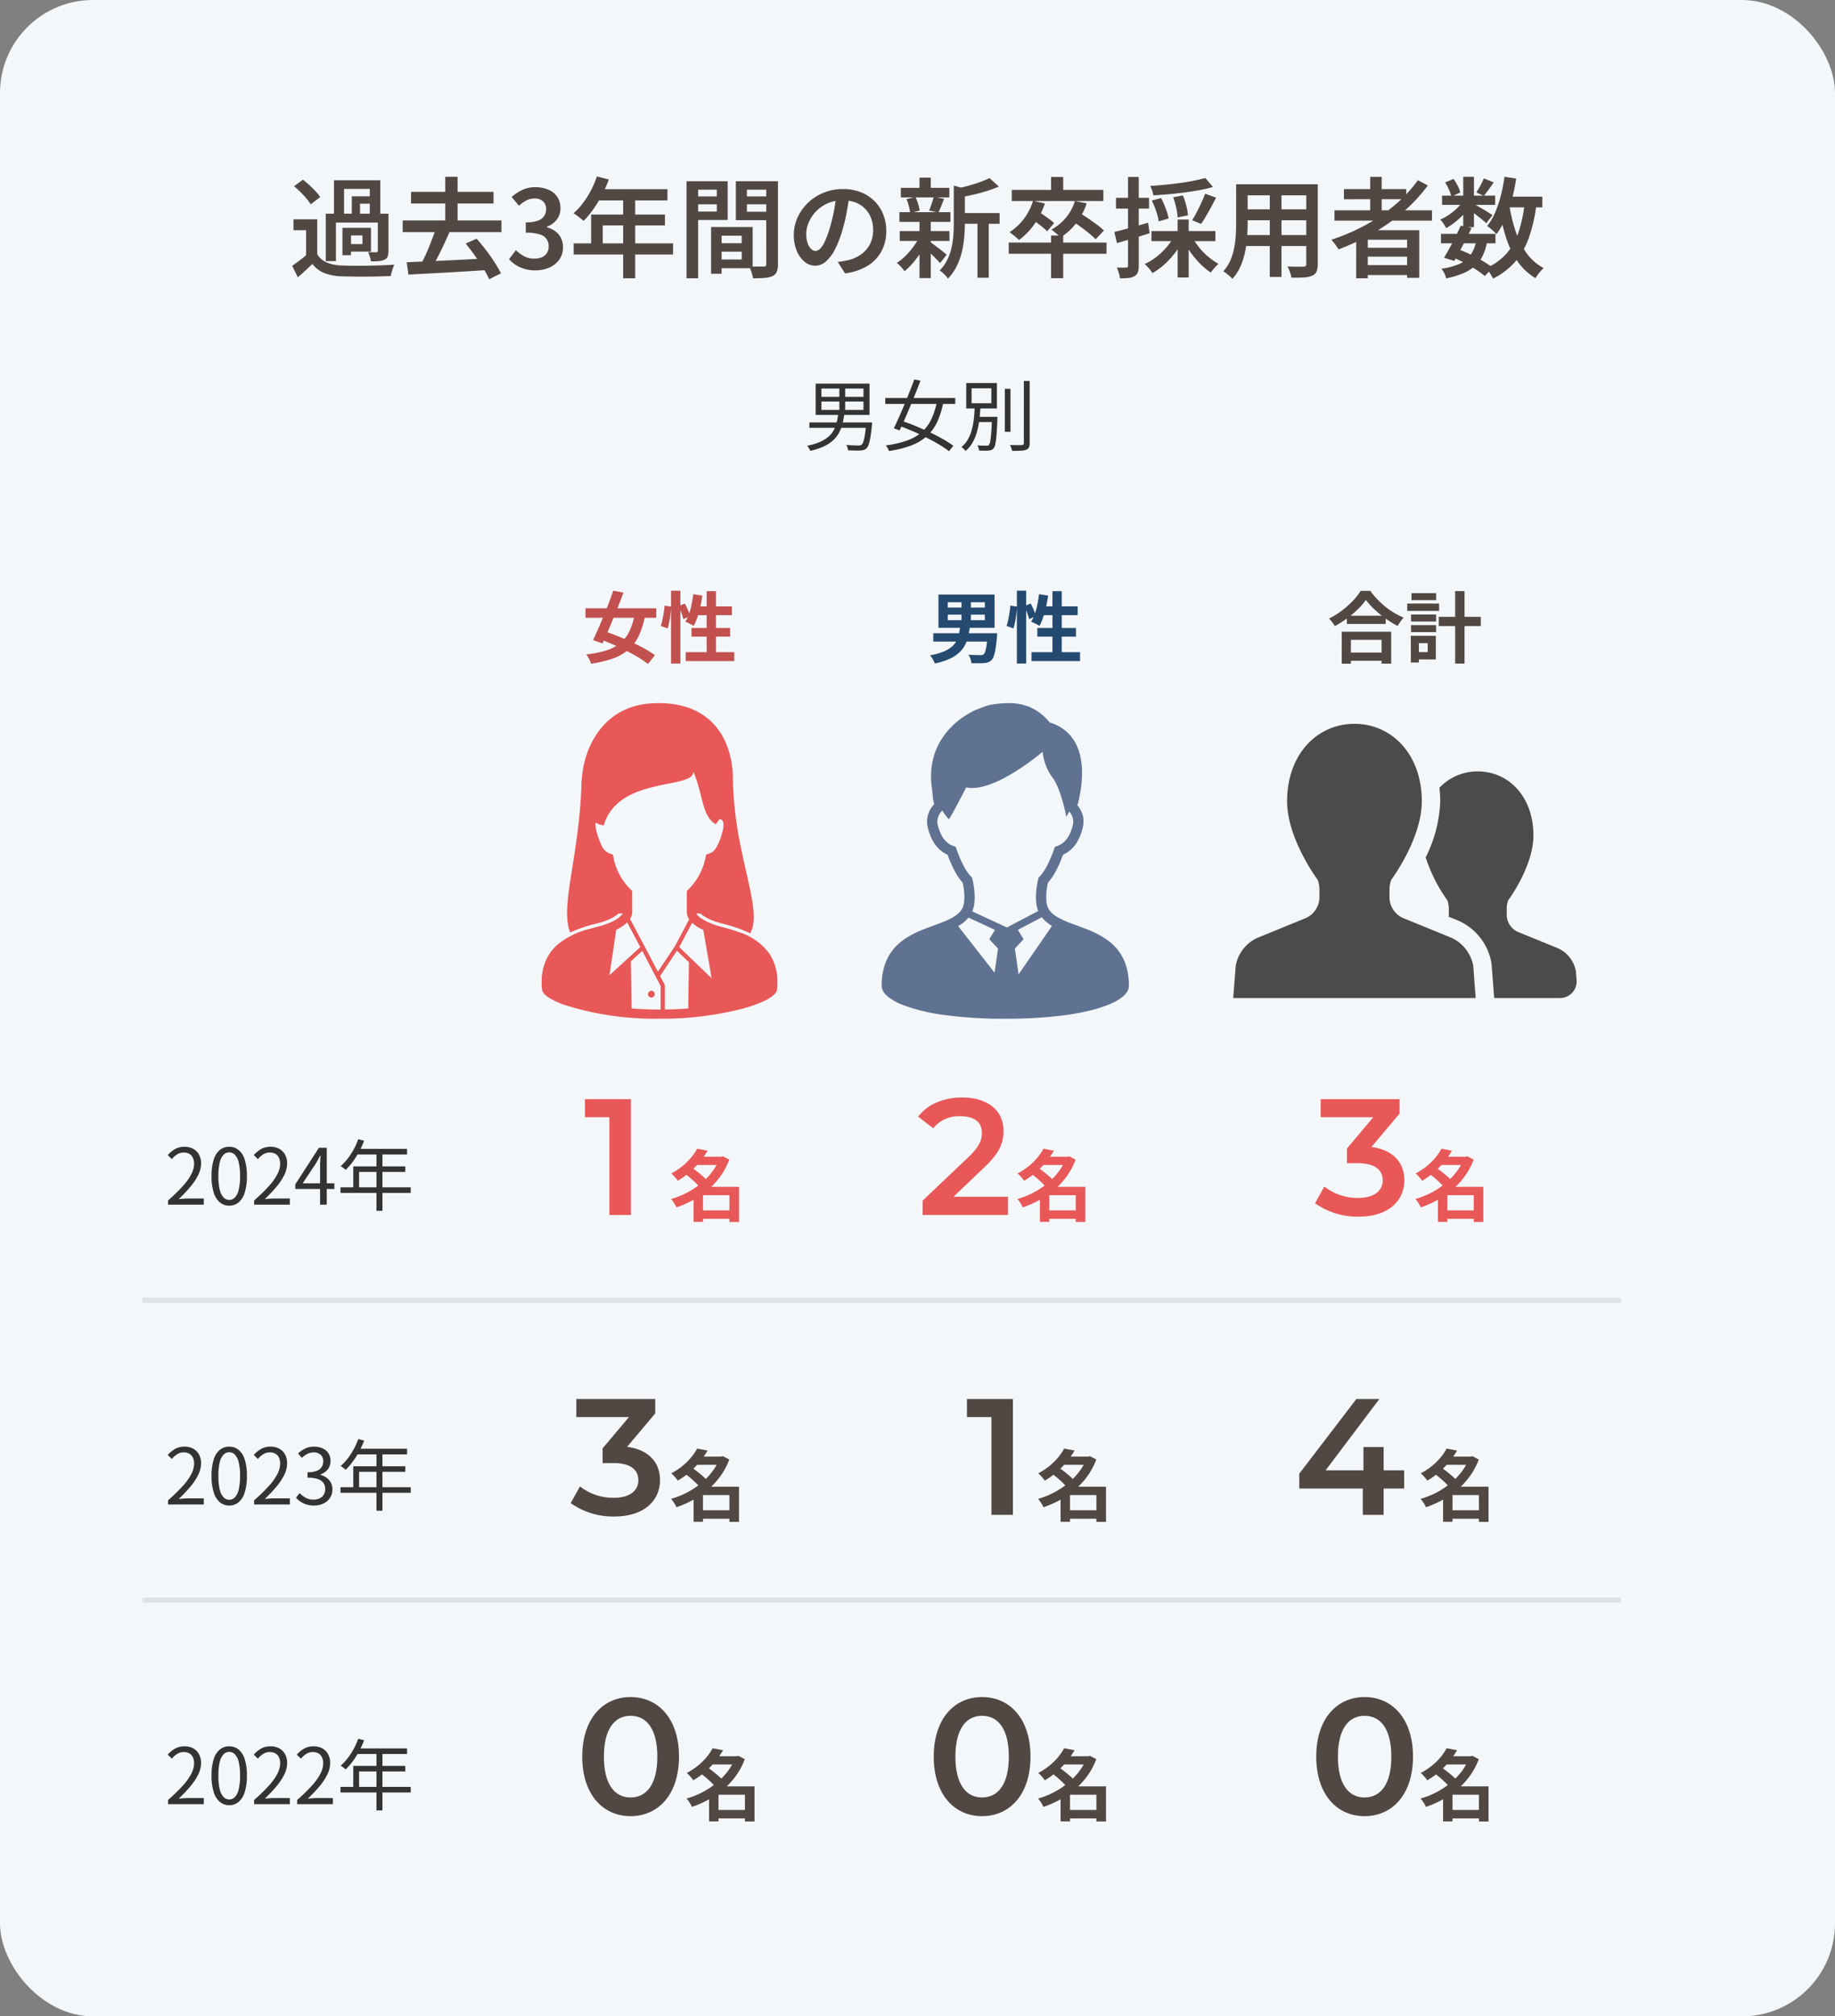 <svg xmlns="http://www.w3.org/2000/svg" width="355" height="390" viewBox="0 0 355 390">
  <rect x="0" y="0" width="355" height="390" fill="#808080" stroke="none"/>
  <g id="recruit_recod01" transform="translate(-388.993 -3468)">
    <rect id="長方形_281" data-name="長方形 281" width="355" height="390" rx="18" transform="translate(388.993 3468)" fill="#f4f7f9"/>
    <path id="過去3年間の新卒採用者数" d="M5.46-9.576v7.665H3.3V-7.476H.861v-2.1Zm0,6.762A3.915,3.915,0,0,0,7.3-1.229a7.893,7.893,0,0,0,2.845.577q.945.042,2.247.053t2.741-.011q1.438-.021,2.814-.074T20.37-.819a5.4,5.4,0,0,0-.263.651q-.136.4-.252.809t-.179.745q-.945.042-2.194.074T14.9,1.5q-1.334.01-2.583-.011t-2.174-.042A10.034,10.034,0,0,1,6.836.819,5.611,5.611,0,0,1,4.515-.945Q3.864-.315,3.171.326T1.7,1.638L.609-.588q.672-.462,1.439-1.04t1.46-1.187ZM.966-15.981l1.722-1.26q.609.462,1.26,1.06t1.2,1.187a8.021,8.021,0,0,1,.882,1.113L4.179-12.474a8.573,8.573,0,0,0-.819-1.134q-.525-.63-1.155-1.25T.966-15.981ZM7.1-10.668H18.459v1.722H9.072v7.455H7.1Zm5.04-3.36h4.347V-12.6H13.734v2.625h-1.6ZM8.694-17.136h8.967v6.972H15.624v-5.292H10.647v5.292H8.694Zm2.667,9.2h4.494v4.6H11.361V-4.788H14.2v-1.68H11.361Zm5.817-2.73h2.058v7.182A3.274,3.274,0,0,1,19.089-2.4a1.148,1.148,0,0,1-.63.641,3.1,3.1,0,0,1-1.082.263q-.641.052-1.522.053a5.913,5.913,0,0,0-.221-.914,8.591,8.591,0,0,0-.325-.872q.5.021.966.021h.609q.294,0,.294-.273Zm-6.846,2.73h1.659v5.292H10.332ZM23.6-14.889h15.96v2.247H23.6ZM21.987-9.366H41.1V-7.1H21.987Zm8.232-8.442h2.394v9.7H30.219ZM28.413-7.917l2.688.693q-.546,1.239-1.155,2.541t-1.229,2.5q-.62,1.2-1.187,2.121l-2.1-.672q.4-.735.83-1.628t.819-1.859q.388-.966.746-1.922T28.413-7.917ZM22.764-1.281q1.533-.063,3.4-.147l3.969-.179q2.1-.094,4.274-.21T38.7-2.037L38.619.21Q35.847.4,33.033.567t-5.366.3q-2.552.137-4.567.242Zm11.4-3.612,2.121-.945q.9,1.008,1.816,2.205t1.67,2.373A21.289,21.289,0,0,1,40.992.861L38.724,2.016A18.484,18.484,0,0,0,37.559-.137q-.746-1.208-1.638-2.457T34.167-4.893ZM47.67.294A7.283,7.283,0,0,1,45.507,0a6.623,6.623,0,0,1-1.68-.777,6,6,0,0,1-1.26-1.092L43.89-3.612a7.472,7.472,0,0,0,1.554,1.155,4.009,4.009,0,0,0,1.995.483,3.672,3.672,0,0,0,1.47-.273,2.145,2.145,0,0,0,.977-.808,2.287,2.287,0,0,0,.347-1.271,2.546,2.546,0,0,0-.389-1.418,2.486,2.486,0,0,0-1.355-.924A8.755,8.755,0,0,0,45.8-6.993v-2a6.753,6.753,0,0,0,2.342-.325,2.393,2.393,0,0,0,1.218-.9,2.392,2.392,0,0,0,.368-1.312,2,2,0,0,0-.588-1.523,2.288,2.288,0,0,0-1.638-.556,3.363,3.363,0,0,0-1.6.388A6.982,6.982,0,0,0,44.478-12.2l-1.407-1.7a8.44,8.44,0,0,1,2.079-1.375,5.785,5.785,0,0,1,2.457-.515,6.431,6.431,0,0,1,2.551.472,3.885,3.885,0,0,1,1.722,1.376,3.842,3.842,0,0,1,.619,2.226,3.49,3.49,0,0,1-.7,2.194,4.267,4.267,0,0,1-1.922,1.375v.105a4.771,4.771,0,0,1,1.6.745A3.668,3.668,0,0,1,52.595-6,3.882,3.882,0,0,1,53-4.179a3.981,3.981,0,0,1-.725,2.4A4.675,4.675,0,0,1,50.347-.242,6.533,6.533,0,0,1,47.67.294ZM59.556-17.871l2.31.588a24.86,24.86,0,0,1-1.344,3.035,23.963,23.963,0,0,1-1.68,2.751,17.291,17.291,0,0,1-1.848,2.215q-.231-.189-.588-.472t-.714-.557a5.968,5.968,0,0,0-.651-.441,12.928,12.928,0,0,0,1.817-1.964A17.484,17.484,0,0,0,58.4-15.162,18.31,18.31,0,0,0,59.556-17.871Zm.231,2.457H73.206v2.184H58.716ZM58.443-10.5h14.28v2.1H60.69v4.557H58.443ZM55.062-4.935H74.3v2.163H55.062Zm9.576-9.345h2.331V1.827H64.638ZM82.7-4.956H88.62v1.638H82.7Zm-.126-3.129h7.119V-.126H82.572v-1.68h5v-4.6h-5Zm-.924,0h2.037V.945H81.648Zm-3.633-5.922h5.439v1.533H78.015Zm9.744,0H93.24v1.533H87.759Zm4.557-2.94h2.268V-.9a3.846,3.846,0,0,1-.231,1.47,1.647,1.647,0,0,1-.819.84,4.654,4.654,0,0,1-1.522.347q-.914.073-2.258.074a5.108,5.108,0,0,0-.158-.746q-.115-.41-.273-.84A4.8,4.8,0,0,0,89-.483q.588.042,1.155.042h1.659a.568.568,0,0,0,.4-.1.531.531,0,0,0,.105-.378Zm-14.112,0h6.657v7.5H78.2v-1.638h4.557v-4.221H78.2Zm15.288,0v1.638H88.578v4.263h4.914v1.638H86.436v-7.539Zm-16.59,0h2.247V1.827H76.9Zm31.542,2.562q-.231,1.617-.557,3.413a33.548,33.548,0,0,1-.871,3.623,20.058,20.058,0,0,1-1.428,3.633,7.568,7.568,0,0,1-1.753,2.31,3.14,3.14,0,0,1-2.048.8,3.2,3.2,0,0,1-2.037-.756,5.291,5.291,0,0,1-1.522-2.111,7.835,7.835,0,0,1-.577-3.1,7.988,7.988,0,0,1,.735-3.381,9.278,9.278,0,0,1,2.026-2.835,9.461,9.461,0,0,1,3.024-1.943,9.869,9.869,0,0,1,3.748-.7,9.2,9.2,0,0,1,3.455.62,7.688,7.688,0,0,1,2.635,1.722,7.655,7.655,0,0,1,1.68,2.573,8.4,8.4,0,0,1,.588,3.15,8.251,8.251,0,0,1-.913,3.927,7.463,7.463,0,0,1-2.677,2.835A11.122,11.122,0,0,1,107.562.882l-1.407-2.226q.588-.063,1.05-.147t.882-.168a7.487,7.487,0,0,0,1.9-.714,6.033,6.033,0,0,0,1.564-1.207,5.419,5.419,0,0,0,1.061-1.7A5.833,5.833,0,0,0,113-7.455a6.611,6.611,0,0,0-.388-2.31,5.255,5.255,0,0,0-1.145-1.837,5.148,5.148,0,0,0-1.838-1.218,6.692,6.692,0,0,0-2.489-.431,7.085,7.085,0,0,0-3.013.609,7.056,7.056,0,0,0-2.215,1.575,7.023,7.023,0,0,0-1.376,2.1,5.624,5.624,0,0,0-.472,2.163,5.454,5.454,0,0,0,.273,1.858,2.729,2.729,0,0,0,.683,1.113,1.245,1.245,0,0,0,.829.367,1.331,1.331,0,0,0,.924-.462,5.056,5.056,0,0,0,.913-1.439,19.953,19.953,0,0,0,.913-2.488,32.391,32.391,0,0,0,.8-3.224,32.287,32.287,0,0,0,.483-3.371Zm21.189,3.591h7.833v2.079h-7.833Zm-11.277-4.872h9.387v1.848h-9.387Zm-.21,8.358h9.618V-5.4h-9.618Zm-.063-3.654h9.87v1.869h-9.87Zm15.1,1.071h2.184V1.722h-2.184ZM121.968-17.64h2.184v2.814h-2.184Zm0,8.4h2.184V1.785h-2.184Zm6.636-6.867,2.667.756q-.042.252-.525.357v6.258q0,1.176-.116,2.551a20.536,20.536,0,0,1-.441,2.814A12.768,12.768,0,0,1,129.2-.578,9.649,9.649,0,0,1,127.47,1.89a3.248,3.248,0,0,0-.43-.557q-.284-.3-.6-.588a2.434,2.434,0,0,0-.588-.41,8.1,8.1,0,0,0,1.5-2.1,10.27,10.27,0,0,0,.819-2.331,16.583,16.583,0,0,0,.346-2.384q.084-1.186.084-2.3Zm6.909-1.449,1.806,1.638a22.943,22.943,0,0,1-2.31.861q-1.26.4-2.573.7t-2.551.536a6.07,6.07,0,0,0-.294-.872,4.764,4.764,0,0,0-.42-.829q1.155-.252,2.331-.578t2.226-.7A15.225,15.225,0,0,0,135.513-17.556ZM123.984-5.229q.231.147.693.493t.987.746q.525.4.955.746t.619.514l-1.3,1.617q-.252-.294-.662-.725T124.4-2.72q-.462-.452-.9-.861t-.735-.661Zm-4.536-8.253,1.743-.42a9.113,9.113,0,0,1,.514,1.344,9.676,9.676,0,0,1,.3,1.281l-1.848.5a7.441,7.441,0,0,0-.242-1.323A9.731,9.731,0,0,0,119.448-13.482Zm5.271-.462,2.016.4q-.294.735-.577,1.449t-.535,1.218l-1.785-.4q.147-.378.315-.84t.326-.945A8.564,8.564,0,0,0,124.719-13.944Zm-2.73,7.707,1.6.609a16.351,16.351,0,0,1-1.249,2.279,21.747,21.747,0,0,1-1.586,2.142,12.148,12.148,0,0,1-1.68,1.67,7.382,7.382,0,0,0-.683-.851,6.62,6.62,0,0,0-.808-.767,9.834,9.834,0,0,0,1.68-1.354,14.586,14.586,0,0,0,1.543-1.8A13.693,13.693,0,0,0,121.989-6.237Zm25.431-.21h2.352V1.806H147.42Zm-8.19,1.365h18.921v2.163H139.23Zm8.19-12.684h2.352v3.339H147.42Zm-7.6,2.5h17.724v2.142H139.818Zm4.116,2.1,2.289.525a15.122,15.122,0,0,1-2.068,4.064,13.245,13.245,0,0,1-2.93,2.993q-.21-.21-.546-.494t-.693-.567q-.357-.284-.609-.452a10.432,10.432,0,0,0,2.772-2.562A11.075,11.075,0,0,0,143.934-13.167Zm8.106.042,2.268.462A12.3,12.3,0,0,1,152.26-8.8a12.06,12.06,0,0,1-2.993,2.73,6.069,6.069,0,0,0-.514-.493q-.325-.284-.682-.577a4.862,4.862,0,0,0-.609-.441,9.558,9.558,0,0,0,2.825-2.3A9.286,9.286,0,0,0,152.04-13.125ZM143.661-9.66l1.3-1.428q.5.315,1.081.724t1.113.8a6.022,6.022,0,0,1,.851.725l-1.344,1.575a8.647,8.647,0,0,0-.829-.756q-.515-.42-1.081-.851T143.661-9.66Zm7.665.252,1.491-1.491q.8.483,1.712,1.1t1.754,1.239a12.135,12.135,0,0,1,1.365,1.145l-1.6,1.7a14.825,14.825,0,0,0-1.292-1.166q-.809-.661-1.722-1.323T151.326-9.408Zm25.935-8.169,1.491,1.743q-1.176.336-2.583.6t-2.93.462q-1.522.2-3.055.336t-2.982.22a4.343,4.343,0,0,0-.221-.924,7.272,7.272,0,0,0-.367-.9q1.428-.084,2.9-.231t2.877-.336q1.407-.189,2.656-.441T177.261-17.577Zm-10.353,4.368,1.806-.483a18.494,18.494,0,0,1,.9,2.037,10,10,0,0,1,.546,1.911l-1.911.567a10.961,10.961,0,0,0-.483-1.943A14.759,14.759,0,0,0,166.908-13.209Zm4.137-.63,1.89-.357a15.151,15.151,0,0,1,.651,2,9.8,9.8,0,0,1,.315,1.848l-2,.4a10.262,10.262,0,0,0-.262-1.837A14.683,14.683,0,0,0,171.045-13.839Zm6.174-.693,2.121.756q-.441.9-.945,1.827t-1,1.764q-.493.84-.956,1.491l-1.722-.714q.441-.693.9-1.586t.893-1.816A17.6,17.6,0,0,0,177.219-14.532ZM166.845-7.308h12.369v1.953H166.845Zm5.061-2.226h2.142V1.68h-2.142ZM171.171-6.2l1.764.609a14.2,14.2,0,0,1-1.564,2.541A16.117,16.117,0,0,1,169.333-.84a12.971,12.971,0,0,1-2.3,1.659A6.787,6.787,0,0,0,166.6.21q-.263-.336-.546-.641a4.158,4.158,0,0,0-.536-.494,11.484,11.484,0,0,0,2.237-1.354,13.284,13.284,0,0,0,1.964-1.848A11.576,11.576,0,0,0,171.171-6.2Zm3.57.084a13.126,13.126,0,0,0,1.344,1.995,12.654,12.654,0,0,0,1.775,1.8,12.83,12.83,0,0,0,1.964,1.355,6.1,6.1,0,0,0-.515.483q-.283.294-.535.609t-.441.588a12.948,12.948,0,0,1-2.016-1.649A16.809,16.809,0,0,1,174.478-3.1a16.282,16.282,0,0,1-1.438-2.4ZM159.663-7.14q1.239-.294,2.992-.777t3.539-1.008l.294,2.037q-1.617.525-3.276,1.018t-3.045.892Zm.315-6.594h6.4v2.079h-6.4Zm2.331-4.032h2.079V-.609a3.685,3.685,0,0,1-.179,1.271,1.443,1.443,0,0,1-.64.746,2.761,2.761,0,0,1-1.124.357,12.354,12.354,0,0,1-1.712.063,4.747,4.747,0,0,0-.2-1.019,6.989,6.989,0,0,0-.389-1.061q.609.021,1.113.021t.693-.021a.461.461,0,0,0,.273-.063q.084-.063.084-.294Zm22.2,1.407h13.1v2.142h-13.1Zm0,4.851h13.125v2.121H184.506Zm-.063,4.977h13.251V-4.41H184.443Zm-1.218-9.828h2.226v7.581q0,1.218-.1,2.656a22.031,22.031,0,0,1-.41,2.9,13.738,13.738,0,0,1-.893,2.782,8.7,8.7,0,0,1-1.554,2.373,4.217,4.217,0,0,0-.5-.5q-.336-.294-.672-.557a3.644,3.644,0,0,0-.588-.388,8.012,8.012,0,0,0,1.365-2.111A11.258,11.258,0,0,0,182.836-4a18.432,18.432,0,0,0,.315-2.457q.073-1.228.074-2.342Zm13.566,0h2.226V-.9a3.462,3.462,0,0,1-.242,1.439,1.631,1.631,0,0,1-.829.788,4.655,4.655,0,0,1-1.586.336q-.977.063-2.446.042A6.088,6.088,0,0,0,193.63.62a7.9,7.9,0,0,0-.452-1.082q.651.042,1.281.042h1.785a.615.615,0,0,0,.42-.116.508.508,0,0,0,.126-.389Zm-7.056.84H192V1.575h-2.268Zm12.516,4.2h18.858v1.995H202.251Zm1.827-4.1h12.054v1.953H204.078Zm3.612,11.34h9.534v1.722H207.69Zm0,3.36h9.534V1.2H207.69Zm1.47-17.073h2.226v7.581H209.16Zm9.219.651,1.932,1.008a30.078,30.078,0,0,1-4.809,5.155,38.545,38.545,0,0,1-5.922,4.148,44.91,44.91,0,0,1-6.552,3.066,4.427,4.427,0,0,0-.378-.6q-.252-.346-.525-.693t-.483-.577a39,39,0,0,0,6.541-2.8,33.975,33.975,0,0,0,5.733-3.9A25.923,25.923,0,0,0,218.379-17.136Zm-11.928,9.66h12.2V1.743H216.3V-5.628h-7.6V1.827h-2.247Zm16.4.714h10.542v1.827H222.852Zm.21-7.392h10.269v1.785H223.062Zm3.612,5.817,2.1.441q-.5,1.05-1.1,2.216T226.5-3.444q-.577,1.071-1.082,1.911l-1.974-.609q.483-.819,1.071-1.879t1.155-2.205Q226.233-7.371,226.674-8.337ZM229.7-5.523l2.079.189a10.328,10.328,0,0,1-.85,2.8,6.267,6.267,0,0,1-1.533,2.016,8.493,8.493,0,0,1-2.31,1.4,18.305,18.305,0,0,1-3.224.966A4.317,4.317,0,0,0,223.492.84a4.069,4.069,0,0,0-.557-.861,13.414,13.414,0,0,0,3.5-.935,5.116,5.116,0,0,0,2.152-1.733A7.374,7.374,0,0,0,229.7-5.523Zm1.449-11.97,1.911.777q-.5.714-1,1.407t-.913,1.2l-1.449-.672q.357-.546.777-1.323A15.162,15.162,0,0,0,231.147-17.493Zm-3.99-.315h2.079v9.744h-2.079Zm-3.486,1.092,1.617-.672a9.628,9.628,0,0,1,.809,1.344,5.951,5.951,0,0,1,.493,1.281l-1.722.777a7.044,7.044,0,0,0-.473-1.334A13.623,13.623,0,0,0,223.671-16.716Zm3.549,3.444,1.47.882a11.406,11.406,0,0,1-1.312,1.69,15.887,15.887,0,0,1-1.7,1.586,13.083,13.083,0,0,1-1.817,1.239q-.189-.357-.514-.861a4.233,4.233,0,0,0-.641-.8,9.543,9.543,0,0,0,1.722-.945,11.61,11.61,0,0,0,1.607-1.323A7.541,7.541,0,0,0,227.22-13.272Zm1.827.63q.273.147.809.452t1.145.661q.609.357,1.1.672l.725.462-1.2,1.575q-.294-.273-.766-.661t-1.019-.819l-1.039-.819q-.493-.388-.829-.62Zm5.775-1.323h7.644v2.079h-7.644Zm.315-3.843,2.268.336a36.609,36.609,0,0,1-.851,4.116,26.411,26.411,0,0,1-1.27,3.686,14.545,14.545,0,0,1-1.7,2.972,3.593,3.593,0,0,0-.493-.525q-.325-.294-.682-.588T231.8-8.3a11.178,11.178,0,0,0,1.533-2.594,21.775,21.775,0,0,0,1.1-3.266A31.53,31.53,0,0,0,235.137-17.808Zm3.906,5.1,2.289.21A31.027,31.027,0,0,1,239.9-6.143a14.759,14.759,0,0,1-2.646,4.715,13.782,13.782,0,0,1-4.326,3.318,7.45,7.45,0,0,0-.357-.662q-.231-.389-.483-.766a4.015,4.015,0,0,0-.483-.609,11.356,11.356,0,0,0,3.927-2.814,12.037,12.037,0,0,0,2.331-4.148A27,27,0,0,0,239.043-12.7Zm-2.961.441a31.578,31.578,0,0,0,1.249,5.114,15.244,15.244,0,0,0,2.132,4.179,9.617,9.617,0,0,0,3.255,2.825,5.183,5.183,0,0,0-.556.557q-.3.347-.577.714a5.516,5.516,0,0,0-.441.683,11.181,11.181,0,0,1-3.486-3.266,17.564,17.564,0,0,1-2.237-4.662,41.362,41.362,0,0,1-1.375-5.807ZM225.12-2.226l1.2-1.512q1.239.462,2.478,1.071t2.3,1.25a19.317,19.317,0,0,1,1.8,1.208l-1.575,1.6A15.012,15.012,0,0,0,229.645.147q-1-.651-2.163-1.26T225.12-2.226Z" transform="translate(444.91 3520)" fill="#514844"/>
    <path id="男女別" d="M3.405-8.34v1.62H11.55V-8.34Zm0-2.505V-9.24H11.55v-1.605Zm-1.11-.96H12.72v6.06H2.3Zm4.59.435H8.01V-6.2H6.885ZM1.08-4.29H12.54v1.035H1.08Zm11,0H13.23l-.007.09q-.008.09-.015.21a1.511,1.511,0,0,1-.022.195q-.135,1.425-.293,2.34A9.156,9.156,0,0,1,12.555-.03a2,2,0,0,1-.42.75,1.431,1.431,0,0,1-.525.308,3.148,3.148,0,0,1-.675.113q-.36.015-1,.007T8.565,1.1A2.12,2.12,0,0,0,8.453.563,2.234,2.234,0,0,0,8.22.06q.72.06,1.387.083t.923.022a2.036,2.036,0,0,0,.4-.03.66.66,0,0,0,.263-.12,1.609,1.609,0,0,0,.345-.63,7.427,7.427,0,0,0,.292-1.32q.128-.855.248-2.19Zm-5.4-1.665h1.17a17.161,17.161,0,0,1-.367,1.943A7.459,7.459,0,0,1,6.818-2.3,5.631,5.631,0,0,1,5.67-.833,7.057,7.057,0,0,1,3.87.345,12.639,12.639,0,0,1,1.245,1.2,1.554,1.554,0,0,0,1.1.87Q.99.69.878.518A1.812,1.812,0,0,0,.645.225a12.353,12.353,0,0,0,2.46-.743A6.461,6.461,0,0,0,4.763-1.53,4.577,4.577,0,0,0,5.79-2.79a6.176,6.176,0,0,0,.57-1.485A16.181,16.181,0,0,0,6.675-5.955Zm9.09-3.06H29.3v1.14H15.765Zm5.61-3.585,1.2.225q-.435,1.155-.953,2.438T20.565-7.35q-.54,1.305-1.065,2.49t-.96,2.115l-1.125-.42q.45-.885.967-2.055t1.05-2.452q.532-1.283,1.035-2.55T21.375-12.6Zm4.425,4.1L27-8.22a16.334,16.334,0,0,1-1.17,3.787A8.656,8.656,0,0,1,23.865-1.7,9.525,9.525,0,0,1,20.835.143,19.994,19.994,0,0,1,16.47,1.23a2.767,2.767,0,0,0-.247-.562A3.2,3.2,0,0,0,15.87.15a19.627,19.627,0,0,0,4.178-.968A8.608,8.608,0,0,0,22.9-2.49,7.847,7.847,0,0,0,24.72-5.01,15.157,15.157,0,0,0,25.8-8.505Zm-7.62,4.77.75-.87q1.29.42,2.692,1T24.39-2.385q1.365.645,2.543,1.32a20.12,20.12,0,0,1,2,1.29l-.84,1.05A18.379,18.379,0,0,0,26.16-.03q-1.155-.69-2.5-1.365T20.91-2.67Q19.5-3.27,18.18-3.735ZM38.9-10.8H39.99v8.325H38.9Zm3.675-1.515h1.125V-.3a1.86,1.86,0,0,1-.158.87A1,1,0,0,1,43.02,1a3.78,3.78,0,0,1-1.028.173q-.653.037-1.687.038a2.644,2.644,0,0,0-.1-.36l-.15-.42a2.027,2.027,0,0,0-.165-.36Q40.68.09,41.325.1T42.18.09a.494.494,0,0,0,.3-.1A.386.386,0,0,0,42.57-.3ZM33.345-5.37h3.54v1.005h-3.54Zm3.075,0h1.05l-.007.082q-.008.083-.007.2v.188q-.075,1.89-.173,3.038a14.892,14.892,0,0,1-.225,1.74,1.907,1.907,0,0,1-.337.833.894.894,0,0,1-.413.322,2.326,2.326,0,0,1-.562.113q-.285.03-.787.03T33.9,1.14a2.445,2.445,0,0,0-.1-.51,1.874,1.874,0,0,0-.218-.5q.57.06,1.043.067t.667.008A1.774,1.774,0,0,0,35.61.188a.341.341,0,0,0,.21-.142,1.493,1.493,0,0,0,.255-.705A16.106,16.106,0,0,0,36.263-2.3q.083-1.088.158-2.888Zm-3.96-5.535v2.9h3.825v-2.9ZM31.425-11.91h5.94v4.92h-5.94Zm1.65,4.53h1.11q-.06,1.185-.2,2.407A17.258,17.258,0,0,1,33.54-2.6a9.065,9.065,0,0,1-.847,2.13,6.069,6.069,0,0,1-1.4,1.7,2.893,2.893,0,0,0-.368-.42A2.582,2.582,0,0,0,30.5.465a5.178,5.178,0,0,0,1.3-1.56,8.277,8.277,0,0,0,.75-1.957,15.475,15.475,0,0,0,.375-2.16Q33.03-6.315,33.075-7.38Z" transform="translate(544.493 3554)" fill="#333"/>
    <g id="data" transform="translate(56.781 26)">
      <g id="キャリアウーマンのアイコン2" transform="translate(436.993 3578)">
        <path id="パス_161" data-name="パス 161" d="M108.759,48.484a11.348,11.348,0,0,0-5.669-4.114c-1.028-.387-2.033-.671-2.919-.914s-1.653-.443-2.169-.639a11.842,11.842,0,0,1-2.524-1.238,3.232,3.232,0,0,1-.737-.675,1.168,1.168,0,0,1-.12-.212h.78l.081.072a8.712,8.712,0,0,0,2.746,1.449c.475.177,1.1.346,1.763.524a26.6,26.6,0,0,1,5.04,1.787,5,5,0,0,0,.572-1.683c.564-3.325-1.087-8.511-2.423-15.2a73.1,73.1,0,0,1-1.489-12.231c.016-.612,0-1.224-.032-1.836C101.215,6.41,97.084-.6,85.965.042c-9.219.532-13.18,8.349-13.51,14.846l-.056.032c-.032,1.756-.121,3.446-.25,5.064-.185,2.3-.435,4.461-.724,6.49-.966,7.053-2.239,12.488-1.675,16.151a6.721,6.721,0,0,0,.467,1.731,26.444,26.444,0,0,1,4.911-1.675c.644-.169,1.2-.322,1.65-.475a11.322,11.322,0,0,0,1.683-.741,5.313,5.313,0,0,0,1.047-.725l.056-.048h.792a1.288,1.288,0,0,1-.133.215,4.556,4.556,0,0,1-1.345,1.059,12.091,12.091,0,0,1-1.884.845c-.705.25-1.841.51-3.114.874a15.815,15.815,0,0,0-6.014,2.928,8.821,8.821,0,0,0-2.292,3.011,10.4,10.4,0,0,0-.892,4.4q0,.6.053,1.233a1.571,1.571,0,0,0,.273.739,3.569,3.569,0,0,0,1.01.932,14.623,14.623,0,0,0,3.064,1.432,57.529,57.529,0,0,0,18.41,2.673,62.512,62.512,0,0,0,15.949-1.909,24.646,24.646,0,0,0,4.667-1.7,7,7,0,0,0,1.391-.9,2.74,2.74,0,0,0,.477-.528,1.563,1.563,0,0,0,.272-.739q.053-.637.053-1.23a9.772,9.772,0,0,0-1.542-5.543ZM78.565,29.807l-.09-.508-.484-.172a3.114,3.114,0,0,1-.748-.365,2.921,2.921,0,0,1-.9-1.1,14.692,14.692,0,0,1-1.02-2.772,4.92,4.92,0,0,1-.219-1.326,2.012,2.012,0,0,1,.05-.47,3.1,3.1,0,0,0,1.551.543c2.818-9.662,17.713-6.844,17.311-10.467,2.013,4.831,1.61,8.551,4.332,10.266a12.376,12.376,0,0,0,.759-1.02.987.987,0,0,1,.359.131.719.719,0,0,1,.26.279,1.544,1.544,0,0,1,.147.737,4.939,4.939,0,0,1-.219,1.328,11.08,11.08,0,0,1-1.328,3.276,2.4,2.4,0,0,1-.59.6,3.113,3.113,0,0,1-.749.365L96.5,29.3l-.09.508a12,12,0,0,1-3.41,6.3l-.227.252v4.064a2.5,2.5,0,0,0,.452,1.4L90.5,46.967,87.172,51.96l-2.4-4.6h0l-.116-.217-.029-.057-2.834-5.342a2.456,2.456,0,0,0,.41-1.315V36.364l-.227-.252a12,12,0,0,1-3.411-6.3Zm.549,14.035a10.207,10.207,0,0,0,1.337-.771,6.065,6.065,0,0,0,.784-.661l2.533,4.776-5.96,5.444Zm8.6,15.423h-.22c-1.9,0-3.706-.082-5.416-.213v-.936l-.129-8.179,2.209-2.019L87.71,54.73v4.535Zm5.343-1.146v.931c-1.439.113-2.957.183-4.538.206V54.531L87.6,52.774l3.258-4.888,2.323,2.232ZM91.3,47.192l2.5-4.71a7.072,7.072,0,0,0,1.361.983c.259.146.532.274.8.4l1.617,9.355Z" transform="translate(-64.681)" fill="#e85858"/>
        <path id="パス_162" data-name="パス 162" d="M237.96,467.992a.654.654,0,1,0-.654-.654.654.654,0,0,0,.654.654Z" transform="translate(-216.726 -411.048)" fill="#e85858"/>
      </g>
      <path id="女性" d="M.675-9.345h13.7v1.83H.675Zm5.37-3.4,1.98.36q-.45,1.215-.968,2.535T6-7.23Q5.46-5.925,4.943-4.725T3.975-2.55L2.145-3.2q.435-.93.953-2.093T4.14-7.733Q4.665-9.015,5.16-10.3T6.045-12.75Zm4.2,4.3,1.98.435A16.381,16.381,0,0,1,11-4.043a8.263,8.263,0,0,1-2.01,2.7A9.293,9.293,0,0,1,5.978.368,22.889,22.889,0,0,1,1.755,1.38a4.744,4.744,0,0,0-.39-.945A5.065,5.065,0,0,0,.81-.42,20.408,20.408,0,0,0,4.7-1.193,8.042,8.042,0,0,0,7.418-2.625,6.827,6.827,0,0,0,9.2-4.957,13.351,13.351,0,0,0,10.245-8.445ZM3.135-3.51l1.2-1.395q1.215.39,2.565.937T9.6-2.8q1.35.622,2.52,1.268A17.469,17.469,0,0,1,14.115-.27l-1.365,1.7A15.807,15.807,0,0,0,10.875.135Q9.75-.54,8.438-1.2T5.753-2.453Q4.38-3.045,3.135-3.51Zm14.1-9.24h1.8V1.335h-1.8Zm-1.26,2.895,1.275.18q-.03.645-.12,1.41t-.233,1.5a12.793,12.793,0,0,1-.323,1.32l-1.335-.48a8.6,8.6,0,0,0,.323-1.185q.143-.69.255-1.41T15.975-9.855Zm2.715.1,1.215-.51a12.372,12.372,0,0,1,.6,1.26,8.707,8.707,0,0,1,.4,1.17l-1.305.6a5.07,5.07,0,0,0-.21-.757q-.15-.427-.33-.892T18.69-9.75Zm2.835-2.31,1.755.27q-.15,1.11-.4,2.2a19.606,19.606,0,0,1-.57,2.025A10.368,10.368,0,0,1,21.6-5.925a4.552,4.552,0,0,0-.465-.285q-.3-.165-.608-.307t-.533-.233A7.069,7.069,0,0,0,20.7-8.235a14.218,14.218,0,0,0,.5-1.837Q21.4-11.055,21.525-12.06Zm.54,2.355H29V-8.01H21.54ZM24.12-12.66h1.8V.135h-1.8ZM21.195-5.535h7.47v1.68h-7.47ZM20.07-.855h9.39V.87H20.07Z" transform="translate(444.802 3569)" fill="#c1504f"/>
    </g>
    <g id="data-2" data-name="data" transform="translate(123.679 26)">
      <path id="男性" d="M3.87-8.115V-7.05h7.17V-8.115Zm0-2.4v1.02h7.17v-1.02ZM2.07-12H12.915v6.435H2.07Zm4.455.7H8.34v4.98H6.525Zm-5.46,6.78h11.34V-2.91H1.065Zm10.53,0h1.83l-.007.128q-.008.128-.015.293t-.023.285q-.12,1.38-.27,2.28A8.856,8.856,0,0,1,12.773-.1a1.939,1.939,0,0,1-.443.773,1.778,1.778,0,0,1-.652.427,3.007,3.007,0,0,1-.832.158q-.405.03-1.05.03t-1.35-.015a3.53,3.53,0,0,0-.187-.84,3.218,3.218,0,0,0-.4-.81Q8.55-.315,9.2-.3t.945.015a2.761,2.761,0,0,0,.382-.022A.526.526,0,0,0,10.8-.435a1.3,1.3,0,0,0,.323-.593,7.81,7.81,0,0,0,.255-1.238q.112-.795.2-2.01Zm-5.34-1.35h1.89a18.482,18.482,0,0,1-.33,1.943A6.971,6.971,0,0,1,7.185-2.2,5.426,5.426,0,0,1,6.038-.743,7.192,7.192,0,0,1,4.17.45a13.677,13.677,0,0,1-2.805.885A2.876,2.876,0,0,0,1.133.81Q.975.525.8.24A2.761,2.761,0,0,0,.42-.24,13.556,13.556,0,0,0,2.94-.93a6.247,6.247,0,0,0,1.628-.915A3.728,3.728,0,0,0,5.52-2.978a5.433,5.433,0,0,0,.495-1.35A11.918,11.918,0,0,0,6.255-5.865Zm10.98-6.885h1.8V1.335h-1.8Zm-1.26,2.895,1.275.18q-.03.645-.12,1.41t-.233,1.5a12.793,12.793,0,0,1-.323,1.32l-1.335-.48a8.6,8.6,0,0,0,.323-1.185q.143-.69.255-1.41T15.975-9.855Zm2.715.1,1.215-.51a12.372,12.372,0,0,1,.6,1.26,8.707,8.707,0,0,1,.4,1.17l-1.305.6a5.07,5.07,0,0,0-.21-.757q-.15-.427-.33-.892T18.69-9.75Zm2.835-2.31,1.755.27q-.15,1.11-.4,2.2a19.606,19.606,0,0,1-.57,2.025A10.368,10.368,0,0,1,21.6-5.925a4.552,4.552,0,0,0-.465-.285q-.3-.165-.608-.307t-.533-.233A7.069,7.069,0,0,0,20.7-8.235a14.218,14.218,0,0,0,.5-1.837Q21.4-11.055,21.525-12.06Zm.54,2.355H29V-8.01H21.54ZM24.12-12.66h1.8V.135h-1.8ZM21.195-5.535h7.47v1.68h-7.47ZM20.07-.855h9.39V.87H20.07Z" transform="translate(444.802 3569)" fill="#244a70"/>
      <g id="サラリーマン" transform="translate(435.891 3578)">
        <path id="パス_163" data-name="パス 163" d="M102.83,51.233a9.519,9.519,0,0,0-3.759-5.417,15.4,15.4,0,0,0-2.524-1.46c-1.3-.611-2.638-1.08-3.867-1.535a20.455,20.455,0,0,1-3.23-1.414,6.708,6.708,0,0,1-.859-.59,3.729,3.729,0,0,1-.87-1.013,3.245,3.245,0,0,1-.406-1.308,10.045,10.045,0,0,1-.056-1.054,12.669,12.669,0,0,1,.33-2.71,11.733,11.733,0,0,0,1.531-2.248,24.38,24.38,0,0,0,1.38-3.16,5.955,5.955,0,0,0,2.649-2.34,9.668,9.668,0,0,0,1.209-3.068,4.622,4.622,0,0,0-.332-3.01,5.331,5.331,0,0,0-.73-1.147c.147-.542.326-1.274.484-2.129a22.85,22.85,0,0,0,.4-4.117,15.116,15.116,0,0,0-.272-2.954,10.733,10.733,0,0,0-.671-2.178,8.1,8.1,0,0,0-2.055-2.872,8.513,8.513,0,0,0-3.234-1.757,11.848,11.848,0,0,0-1.7-1.682A9.137,9.137,0,0,0,83.164.434,11.047,11.047,0,0,0,79.96,0c-.564,0-1.127.032-1.693.082-.529.048-.969.1-1.362.17a9.306,9.306,0,0,0-1.542.391c-.471.162-.924.352-1.518.585-.225.089-.52.22-.877.4a15.451,15.451,0,0,0-2.284,1.419A14.641,14.641,0,0,0,66.865,7.2,12.862,12.862,0,0,0,65.5,10.318a13.843,13.843,0,0,0-.529,3.848,16.933,16.933,0,0,0,.238,2.762,1.665,1.665,0,0,0,.008.2c.008.119.021.246.034.376.021.192.043.391.06.559.009.082.017.157.022.216v.207l.237,1.052a5.51,5.51,0,0,0-.862,1.244,4.683,4.683,0,0,0-.507,2.11,4.631,4.631,0,0,0,.114,1.025,10.648,10.648,0,0,0,.73,2.189,6.839,6.839,0,0,0,1.624,2.243,5.935,5.935,0,0,0,1.505.978,24.306,24.306,0,0,0,1.382,3.157,11.623,11.623,0,0,0,1.529,2.247,12.781,12.781,0,0,1,.33,2.712,10,10,0,0,1-.054,1.054,3.42,3.42,0,0,1-.231.946,3.3,3.3,0,0,1-.753,1.106,6.11,6.11,0,0,1-1.272.93,15.051,15.051,0,0,1-1.762.827c-1.138.46-2.433.9-3.748,1.418a21.248,21.248,0,0,0-2.936,1.4,11.921,11.921,0,0,0-2.032,1.485A9.284,9.284,0,0,0,56.3,49.891a12.122,12.122,0,0,0-.879,4.787,2.039,2.039,0,0,0,.147.747,2.682,2.682,0,0,0,.339.6A4.7,4.7,0,0,0,56.915,57a12.151,12.151,0,0,0,2.919,1.5,36.45,36.45,0,0,0,7.578,1.8,85.691,85.691,0,0,0,11.929.743,89.418,89.418,0,0,0,10.6-.572,48.705,48.705,0,0,0,5.75-1.006,27.338,27.338,0,0,0,3.17-.967,15.089,15.089,0,0,0,1.79-.8,9.149,9.149,0,0,0,1.032-.637,4.738,4.738,0,0,0,1.1-1.051,2.79,2.79,0,0,0,.337-.617,2.06,2.06,0,0,0,.132-.712,13.317,13.317,0,0,0-.422-3.448Zm-25.572.9-7.037-9a8.587,8.587,0,0,0,1.041-.708,6.115,6.115,0,0,0,.956-.946l5.117,2.375-1.092,1.822,1.691,1.794ZM72.943,40.28a5.311,5.311,0,0,0,.4-1.58,11.947,11.947,0,0,0,.067-1.259,15.55,15.55,0,0,0-.43-3.4l-.062-.27-.19-.2a9.409,9.409,0,0,1-1.416-2.032,24.2,24.2,0,0,1-1.41-3.3L69.75,27.8l-.44-.162a4.09,4.09,0,0,1-.887-.447,4.238,4.238,0,0,1-1.211-1.27,7.7,7.7,0,0,1-.95-2.44,2.654,2.654,0,0,1,.233-1.807,3.488,3.488,0,0,1,.656-.9,14.131,14.131,0,0,0,.974,1.377c.447.449.307.311.456.089,0,0,.509-.715,3.2-5.948C77.162,17.487,86.565,9.4,86.565,9.4a9.927,9.927,0,0,0,1.907,5c1.7,2.275,2.671,7.6,2.671,7.6s.231-.438.576-1.026a3.344,3.344,0,0,1,.5.771,2.649,2.649,0,0,1,.2,1.731,8.7,8.7,0,0,1-.592,1.783,4.824,4.824,0,0,1-1.146,1.6,3.992,3.992,0,0,1-1.308.777l-.44.16-.157.441a24.056,24.056,0,0,1-1.41,3.3,9.335,9.335,0,0,1-1.418,2.034l-.19.2-.06.272a15.37,15.37,0,0,0-.432,3.394,12.465,12.465,0,0,0,.065,1.259,5.4,5.4,0,0,0,.35,1.449.588.588,0,0,0,.026.06L79.651,43.39ZM81.91,52.459l-.725-4.987,1.693-1.794-1.1-1.829,4.629-2.433a5.191,5.191,0,0,0,.408.471,7.577,7.577,0,0,0,1.557,1.2Z" transform="translate(-55.429)" fill="#5f7292"/>
      </g>
    </g>
    <g id="data-3" data-name="data" transform="translate(200.99 26)">
      <path id="合計" d="M3.765-7.905H11.28v1.59H3.765ZM3.57-.78h7.755V.81H3.57Zm-.8-4.035h9.57v6.18h-1.86V-3.24H4.545V1.365H2.775Zm4.68-6.15A12.575,12.575,0,0,1,5.9-9.165,19.3,19.3,0,0,1,3.818-7.41,21.68,21.68,0,0,1,1.44-5.895q-.12-.21-.308-.48T.728-6.908A3.642,3.642,0,0,0,.3-7.35,15.655,15.655,0,0,0,2.8-8.9a16.888,16.888,0,0,0,2.138-1.9,11.766,11.766,0,0,0,1.5-1.92H8.31a13.774,13.774,0,0,0,1.35,1.635A17.372,17.372,0,0,0,11.243-9.63a13.75,13.75,0,0,0,1.733,1.2,14.07,14.07,0,0,0,1.785.885,6.6,6.6,0,0,0-.63.772q-.3.428-.54.848a18.146,18.146,0,0,1-1.755-1.043q-.885-.592-1.7-1.26A19.187,19.187,0,0,1,8.625-9.593,11.2,11.2,0,0,1,7.455-10.965Zm14.1,3.27h8.13V-5.91h-8.13Zm3.165-4.98h1.815V1.35H24.72Zm-8.535,4.53H21.03V-6.78H16.185Zm.09-4.125h4.77v1.35h-4.77Zm-.09,6.18H21.03v1.35H16.185Zm-.735-4.17h6.165v1.425H15.45Zm1.56,6.24h3.975V.555H17.01V-.87H19.4V-2.6H17.01Zm-.87,0H17.7V1.14H16.14Z" transform="translate(444.802 3569)" fill="#514844"/>
      <g id="人物アイコン_チーム" data-name="人物アイコン　チーム" transform="translate(378.024 3483.922)">
        <path id="パス_165" data-name="パス 165" d="M367.173,191.571a6.113,6.113,0,0,0-3.456-4.455l-7.8-3.183a3.656,3.656,0,0,1-2.131-3.327V179.46a4.838,4.838,0,0,1,.265-1.6s4.9-6.544,4.9-12.574c0-7.536-4.82-12.385-10.774-12.385a10.125,10.125,0,0,0-7.413,3.17,23.453,23.453,0,0,1,.16,2.608,26.3,26.3,0,0,1-2.818,10.858,30.476,30.476,0,0,0,4.211,8.323,4.976,4.976,0,0,1,.265,1.6v1.147c0,.134-.045.257-.058.391l1.931.787a11.045,11.045,0,0,1,6.355,8.058l.032.184.52,6.712H364.1a3.208,3.208,0,0,0,3.2-3.453Z" transform="translate(-252.315 -45.621)" fill="#4b4b4b"/>
        <path id="パス_166" data-name="パス 166" d="M158.563,139.478l-9.43-3.854a4.432,4.432,0,0,1-2.579-4.025v-1.391a5.837,5.837,0,0,1,.323-1.931s5.93-7.914,5.93-15.213c0-9.121-5.833-14.985-13.03-14.985s-13.03,5.864-13.03,14.985c0,7.3,5.935,15.213,5.935,15.213a5.976,5.976,0,0,1,.323,1.931V131.6a4.441,4.441,0,0,1-2.585,4.025l-9.43,3.854a7.381,7.381,0,0,0-4.182,5.392l-.485,6.247h46.91l-.48-6.247a7.4,7.4,0,0,0-4.19-5.393Z" transform="translate(-67.765)" fill="#4b4b4b"/>
      </g>
    </g>
    <g id="列">
      <g id="number" transform="translate(36.185 30)">
        <path id="_1" data-name="1" d="M.256-22.4v3.488H4.992V0h4.16V-22.4Z" transform="translate(465.712 3673)" fill="#e85858"/>
        <path id="名" d="M5.73-.885h6.7V.75H5.73Zm-.765-10.38H10.29v1.59H4.965Zm.4-1.56,2.025.39a17.4,17.4,0,0,1-1.477,2.122,16.575,16.575,0,0,1-1.89,1.965A15.378,15.378,0,0,1,1.62-6.615,3.652,3.652,0,0,0,1.26-7.1Q1.035-7.365.8-7.62a3.15,3.15,0,0,0-.45-.405A13.238,13.238,0,0,0,2.558-9.48,11.931,11.931,0,0,0,4.23-11.137,10.233,10.233,0,0,0,5.37-12.825Zm4.35,1.56h.33l.3-.09,1.245.645a13.7,13.7,0,0,1-1.7,3.2,14.93,14.93,0,0,1-2.385,2.6,16.869,16.869,0,0,1-2.9,2.01A20.3,20.3,0,0,1,1.365-1.47a4.207,4.207,0,0,0-.285-.555Q.9-2.325.705-2.61a3.366,3.366,0,0,0-.39-.48A15.763,15.763,0,0,0,3.338-4.283,15.776,15.776,0,0,0,6.053-6.06a13.384,13.384,0,0,0,2.2-2.258,10.224,10.224,0,0,0,1.47-2.647ZM3-7.98,4.35-9.135q.525.36,1.1.81t1.095.907a7.517,7.517,0,0,1,.848.862L5.94-5.265a7.427,7.427,0,0,0-.78-.878Q4.665-6.63,4.1-7.11T3-7.98Zm8.61,2.535h1.86v6.8H11.61Zm-5.115,0H12.51v1.62H6.5v5.16H4.68v-5.46l1.38-1.32Z" transform="translate(482.308 3673)" fill="#e85858"/>
      </g>
      <g id="number-2" data-name="number" transform="translate(103.185 30)">
        <path id="_2" data-name="2" d="M7.072-3.52l5.984-5.7c3.1-2.912,3.712-4.9,3.712-7.072,0-3.968-3.136-6.432-8-6.432-3.68,0-6.784,1.376-8.512,3.712l2.912,2.24A6.322,6.322,0,0,1,8.416-19.1c2.752,0,4.16,1.184,4.16,3.232,0,1.248-.384,2.56-2.56,4.64L1.12-2.784V0H17.632V-3.52Z" transform="translate(463.184 3673)" fill="#e85858"/>
        <path id="名-2" data-name="名" d="M5.73-.885h6.7V.75H5.73Zm-.765-10.38H10.29v1.59H4.965Zm.4-1.56,2.025.39a17.4,17.4,0,0,1-1.477,2.122,16.575,16.575,0,0,1-1.89,1.965A15.378,15.378,0,0,1,1.62-6.615,3.652,3.652,0,0,0,1.26-7.1Q1.035-7.365.8-7.62a3.15,3.15,0,0,0-.45-.405A13.238,13.238,0,0,0,2.558-9.48,11.931,11.931,0,0,0,4.23-11.137,10.233,10.233,0,0,0,5.37-12.825Zm4.35,1.56h.33l.3-.09,1.245.645a13.7,13.7,0,0,1-1.7,3.2,14.93,14.93,0,0,1-2.385,2.6,16.869,16.869,0,0,1-2.9,2.01A20.3,20.3,0,0,1,1.365-1.47a4.207,4.207,0,0,0-.285-.555Q.9-2.325.705-2.61a3.366,3.366,0,0,0-.39-.48A15.763,15.763,0,0,0,3.338-4.283,15.776,15.776,0,0,0,6.053-6.06a13.384,13.384,0,0,0,2.2-2.258,10.224,10.224,0,0,0,1.47-2.647ZM3-7.98,4.35-9.135q.525.36,1.1.81t1.095.907a7.517,7.517,0,0,1,.848.862L5.94-5.265a7.427,7.427,0,0,0-.78-.878Q4.665-6.63,4.1-7.11T3-7.98Zm8.61,2.535h1.86v6.8H11.61Zm-5.115,0H12.51v1.62H6.5v5.16H4.68v-5.46l1.38-1.32Z" transform="translate(482.308 3673)" fill="#e85858"/>
      </g>
      <g id="number-3" data-name="number" transform="translate(180.185 30)">
        <path id="_3" data-name="3" d="M10.944-13.152l5.44-6.464V-22.4H1.12v3.488H11.3L6.208-12.864v2.848H8.256c3.392,0,4.864,1.312,4.864,3.328,0,2.08-1.76,3.392-4.736,3.392A10.444,10.444,0,0,1,1.824-5.5L.032-2.272A14.073,14.073,0,0,0,8.448.32c6.016,0,8.864-3.264,8.864-7.04C17.312-10.08,15.168-12.608,10.944-13.152Z" transform="translate(463.184 3673)" fill="#e85858"/>
        <path id="名-3" data-name="名" d="M5.73-.885h6.7V.75H5.73Zm-.765-10.38H10.29v1.59H4.965Zm.4-1.56,2.025.39a17.4,17.4,0,0,1-1.477,2.122,16.575,16.575,0,0,1-1.89,1.965A15.378,15.378,0,0,1,1.62-6.615,3.652,3.652,0,0,0,1.26-7.1Q1.035-7.365.8-7.62a3.15,3.15,0,0,0-.45-.405A13.238,13.238,0,0,0,2.558-9.48,11.931,11.931,0,0,0,4.23-11.137,10.233,10.233,0,0,0,5.37-12.825Zm4.35,1.56h.33l.3-.09,1.245.645a13.7,13.7,0,0,1-1.7,3.2,14.93,14.93,0,0,1-2.385,2.6,16.869,16.869,0,0,1-2.9,2.01A20.3,20.3,0,0,1,1.365-1.47a4.207,4.207,0,0,0-.285-.555Q.9-2.325.705-2.61a3.366,3.366,0,0,0-.39-.48A15.763,15.763,0,0,0,3.338-4.283,15.776,15.776,0,0,0,6.053-6.06a13.384,13.384,0,0,0,2.2-2.258,10.224,10.224,0,0,0,1.47-2.647ZM3-7.98,4.35-9.135q.525.36,1.1.81t1.095.907a7.517,7.517,0,0,1,.848.862L5.94-5.265a7.427,7.427,0,0,0-.78-.878Q4.665-6.63,4.1-7.11T3-7.98Zm8.61,2.535h1.86v6.8H11.61Zm-5.115,0H12.51v1.62H6.5v5.16H4.68v-5.46l1.38-1.32Z" transform="translate(482.308 3673)" fill="#e85858"/>
      </g>
      <path id="_2024年" data-name="2024年" d="M.66,0V-.81A34.018,34.018,0,0,0,3.5-3.57,10.959,10.959,0,0,0,5.16-5.888,4.507,4.507,0,0,0,5.7-7.905,2.77,2.77,0,0,0,5.483-9.03,1.678,1.678,0,0,0,4.815-9.8a2.139,2.139,0,0,0-1.14-.278,2.324,2.324,0,0,0-1.253.36,4.136,4.136,0,0,0-1.028.915L.6-9.585a5.727,5.727,0,0,1,1.425-1.17A3.612,3.612,0,0,1,3.84-11.19a3.442,3.442,0,0,1,1.7.4,2.8,2.8,0,0,1,1.11,1.125,3.5,3.5,0,0,1,.4,1.7A5.045,5.045,0,0,1,6.5-5.745,11.44,11.44,0,0,1,4.988-3.458,27.164,27.164,0,0,1,2.73-1.08q.435-.03.907-.067t.893-.038H7.575V0ZM12.5.2a2.774,2.774,0,0,1-1.808-.63A4,4,0,0,1,9.495-2.34a10.353,10.353,0,0,1-.42-3.2,10.133,10.133,0,0,1,.42-3.173,3.892,3.892,0,0,1,1.193-1.868A2.816,2.816,0,0,1,12.5-11.19a2.786,2.786,0,0,1,1.815.623A3.97,3.97,0,0,1,15.495-8.7a10.061,10.061,0,0,1,.42,3.165,10.353,10.353,0,0,1-.42,3.2A4.026,4.026,0,0,1,14.31-.435,2.765,2.765,0,0,1,12.5.2Zm0-1.11a1.5,1.5,0,0,0,1.1-.48A3.289,3.289,0,0,0,14.333-2.9a10.91,10.91,0,0,0,.262-2.633,10.719,10.719,0,0,0-.262-2.617A3.22,3.22,0,0,0,13.6-9.638a1.511,1.511,0,0,0-1.1-.472,1.519,1.519,0,0,0-1.1.472,3.174,3.174,0,0,0-.742,1.485A10.719,10.719,0,0,0,10.4-5.535,10.91,10.91,0,0,0,10.658-2.9,3.242,3.242,0,0,0,11.4-1.395,1.508,1.508,0,0,0,12.5-.915ZM17.31,0V-.81a34.018,34.018,0,0,0,2.843-2.76A10.959,10.959,0,0,0,21.81-5.888a4.507,4.507,0,0,0,.54-2.017,2.77,2.77,0,0,0-.218-1.125,1.678,1.678,0,0,0-.667-.773,2.139,2.139,0,0,0-1.14-.278,2.324,2.324,0,0,0-1.253.36,4.136,4.136,0,0,0-1.028.915l-.8-.78a5.727,5.727,0,0,1,1.425-1.17,3.612,3.612,0,0,1,1.815-.435,3.442,3.442,0,0,1,1.7.4A2.8,2.8,0,0,1,23.3-9.668a3.5,3.5,0,0,1,.4,1.7,5.045,5.045,0,0,1-.548,2.22,11.44,11.44,0,0,1-1.515,2.288A27.164,27.164,0,0,1,19.38-1.08q.435-.03.908-.067t.892-.038h3.045V0ZM30.075,0V-7.5q0-.4.03-.99t.045-1h-.06q-.21.39-.427.8t-.458.817l-2.5,3.75h6.135V-3.03h-7.56v-.9L29.85-11h1.515V0Zm7.38-12.66,1.14.3a18.3,18.3,0,0,1-.983,2.138A16.131,16.131,0,0,1,36.39-8.288,12.229,12.229,0,0,1,35.025-6.72q-.1-.09-.278-.233t-.36-.278a2.525,2.525,0,0,0-.338-.21,10.468,10.468,0,0,0,1.358-1.448,12.9,12.9,0,0,0,1.162-1.785A13.774,13.774,0,0,0,37.455-12.66Zm-.225,1.875H46.9V-9.7H36.675ZM36.495-7.4H46.56V-6.33H37.62v3.54H36.495ZM34.02-3.345H47.61v1.08H34.02Zm6.96-6.87h1.155V1.2H40.98Z" transform="translate(420.843 3701)" fill="#333"/>
      <line id="線_50" data-name="線 50" x2="286" transform="translate(416.57 3719.5)" fill="none" stroke="#dce3e8" stroke-width="1"/>
    </g>
    <g id="列-2" data-name="列" transform="translate(0 58)">
      <g id="number-4" data-name="number" transform="translate(36.185 30)">
        <path id="_3-2" data-name="3" d="M10.944-13.152l5.44-6.464V-22.4H1.12v3.488H11.3L6.208-12.864v2.848H8.256c3.392,0,4.864,1.312,4.864,3.328,0,2.08-1.76,3.392-4.736,3.392A10.444,10.444,0,0,1,1.824-5.5L.032-2.272A14.073,14.073,0,0,0,8.448.32c6.016,0,8.864-3.264,8.864-7.04C17.312-10.08,15.168-12.608,10.944-13.152Z" transform="translate(463.184 3673)" fill="#514844"/>
        <path id="名-4" data-name="名" d="M5.73-.885h6.7V.75H5.73Zm-.765-10.38H10.29v1.59H4.965Zm.4-1.56,2.025.39a17.4,17.4,0,0,1-1.477,2.122,16.575,16.575,0,0,1-1.89,1.965A15.378,15.378,0,0,1,1.62-6.615,3.652,3.652,0,0,0,1.26-7.1Q1.035-7.365.8-7.62a3.15,3.15,0,0,0-.45-.405A13.238,13.238,0,0,0,2.558-9.48,11.931,11.931,0,0,0,4.23-11.137,10.233,10.233,0,0,0,5.37-12.825Zm4.35,1.56h.33l.3-.09,1.245.645a13.7,13.7,0,0,1-1.7,3.2,14.93,14.93,0,0,1-2.385,2.6,16.869,16.869,0,0,1-2.9,2.01A20.3,20.3,0,0,1,1.365-1.47a4.207,4.207,0,0,0-.285-.555Q.9-2.325.705-2.61a3.366,3.366,0,0,0-.39-.48A15.763,15.763,0,0,0,3.338-4.283,15.776,15.776,0,0,0,6.053-6.06a13.384,13.384,0,0,0,2.2-2.258,10.224,10.224,0,0,0,1.47-2.647ZM3-7.98,4.35-9.135q.525.36,1.1.81t1.095.907a7.517,7.517,0,0,1,.848.862L5.94-5.265a7.427,7.427,0,0,0-.78-.878Q4.665-6.63,4.1-7.11T3-7.98Zm8.61,2.535h1.86v6.8H11.61Zm-5.115,0H12.51v1.62H6.5v5.16H4.68v-5.46l1.38-1.32Z" transform="translate(482.308 3673)" fill="#514844"/>
      </g>
      <g id="number-5" data-name="number" transform="translate(107.185 30)">
        <path id="_1-2" data-name="1" d="M.256-22.4v3.488H4.992V0h4.16V-22.4Z" transform="translate(468.616 3673)" fill="#514844"/>
        <path id="名-5" data-name="名" d="M5.73-.885h6.7V.75H5.73Zm-.765-10.38H10.29v1.59H4.965Zm.4-1.56,2.025.39a17.4,17.4,0,0,1-1.477,2.122,16.575,16.575,0,0,1-1.89,1.965A15.378,15.378,0,0,1,1.62-6.615,3.652,3.652,0,0,0,1.26-7.1Q1.035-7.365.8-7.62a3.15,3.15,0,0,0-.45-.405A13.238,13.238,0,0,0,2.558-9.48,11.931,11.931,0,0,0,4.23-11.137,10.233,10.233,0,0,0,5.37-12.825Zm4.35,1.56h.33l.3-.09,1.245.645a13.7,13.7,0,0,1-1.7,3.2,14.93,14.93,0,0,1-2.385,2.6,16.869,16.869,0,0,1-2.9,2.01A20.3,20.3,0,0,1,1.365-1.47a4.207,4.207,0,0,0-.285-.555Q.9-2.325.705-2.61a3.366,3.366,0,0,0-.39-.48A15.763,15.763,0,0,0,3.338-4.283,15.776,15.776,0,0,0,6.053-6.06a13.384,13.384,0,0,0,2.2-2.258,10.224,10.224,0,0,0,1.47-2.647ZM3-7.98,4.35-9.135q.525.36,1.1.81t1.095.907a7.517,7.517,0,0,1,.848.862L5.94-5.265a7.427,7.427,0,0,0-.78-.878Q4.665-6.63,4.1-7.11T3-7.98Zm8.61,2.535h1.86v6.8H11.61Zm-5.115,0H12.51v1.62H6.5v5.16H4.68v-5.46l1.38-1.32Z" transform="translate(482.308 3673)" fill="#514844"/>
      </g>
      <g id="number-6" data-name="number" transform="translate(181.185 30)">
        <path id="_4" data-name="4" d="M21.376-8.608H17.408V-13.12H13.5v4.512H6.176L16.576-22.4H12.128L1.088-7.968v2.88H13.376V0h4.032V-5.088h3.968Z" transform="translate(458.08 3673)" fill="#514844"/>
        <path id="名-6" data-name="名" d="M5.73-.885h6.7V.75H5.73Zm-.765-10.38H10.29v1.59H4.965Zm.4-1.56,2.025.39a17.4,17.4,0,0,1-1.477,2.122,16.575,16.575,0,0,1-1.89,1.965A15.378,15.378,0,0,1,1.62-6.615,3.652,3.652,0,0,0,1.26-7.1Q1.035-7.365.8-7.62a3.15,3.15,0,0,0-.45-.405A13.238,13.238,0,0,0,2.558-9.48,11.931,11.931,0,0,0,4.23-11.137,10.233,10.233,0,0,0,5.37-12.825Zm4.35,1.56h.33l.3-.09,1.245.645a13.7,13.7,0,0,1-1.7,3.2,14.93,14.93,0,0,1-2.385,2.6,16.869,16.869,0,0,1-2.9,2.01A20.3,20.3,0,0,1,1.365-1.47a4.207,4.207,0,0,0-.285-.555Q.9-2.325.705-2.61a3.366,3.366,0,0,0-.39-.48A15.763,15.763,0,0,0,3.338-4.283,15.776,15.776,0,0,0,6.053-6.06a13.384,13.384,0,0,0,2.2-2.258,10.224,10.224,0,0,0,1.47-2.647ZM3-7.98,4.35-9.135q.525.36,1.1.81t1.095.907a7.517,7.517,0,0,1,.848.862L5.94-5.265a7.427,7.427,0,0,0-.78-.878Q4.665-6.63,4.1-7.11T3-7.98Zm8.61,2.535h1.86v6.8H11.61Zm-5.115,0H12.51v1.62H6.5v5.16H4.68v-5.46l1.38-1.32Z" transform="translate(482.308 3673)" fill="#514844"/>
      </g>
      <path id="_2023年" data-name="2023年" d="M.66,0V-.81A34.018,34.018,0,0,0,3.5-3.57,10.959,10.959,0,0,0,5.16-5.888,4.507,4.507,0,0,0,5.7-7.905,2.77,2.77,0,0,0,5.483-9.03,1.678,1.678,0,0,0,4.815-9.8a2.139,2.139,0,0,0-1.14-.278,2.324,2.324,0,0,0-1.253.36,4.136,4.136,0,0,0-1.028.915L.6-9.585a5.727,5.727,0,0,1,1.425-1.17A3.612,3.612,0,0,1,3.84-11.19a3.442,3.442,0,0,1,1.7.4,2.8,2.8,0,0,1,1.11,1.125,3.5,3.5,0,0,1,.4,1.7A5.045,5.045,0,0,1,6.5-5.745,11.44,11.44,0,0,1,4.988-3.458,27.164,27.164,0,0,1,2.73-1.08q.435-.03.907-.067t.893-.038H7.575V0ZM12.5.2a2.774,2.774,0,0,1-1.808-.63A4,4,0,0,1,9.495-2.34a10.353,10.353,0,0,1-.42-3.2,10.133,10.133,0,0,1,.42-3.173,3.892,3.892,0,0,1,1.193-1.868A2.816,2.816,0,0,1,12.5-11.19a2.786,2.786,0,0,1,1.815.623A3.97,3.97,0,0,1,15.495-8.7a10.061,10.061,0,0,1,.42,3.165,10.353,10.353,0,0,1-.42,3.2A4.026,4.026,0,0,1,14.31-.435,2.765,2.765,0,0,1,12.5.2Zm0-1.11a1.5,1.5,0,0,0,1.1-.48A3.289,3.289,0,0,0,14.333-2.9a10.91,10.91,0,0,0,.262-2.633,10.719,10.719,0,0,0-.262-2.617A3.22,3.22,0,0,0,13.6-9.638a1.511,1.511,0,0,0-1.1-.472,1.519,1.519,0,0,0-1.1.472,3.174,3.174,0,0,0-.742,1.485A10.719,10.719,0,0,0,10.4-5.535,10.91,10.91,0,0,0,10.658-2.9,3.242,3.242,0,0,0,11.4-1.395,1.508,1.508,0,0,0,12.5-.915ZM17.31,0V-.81a34.018,34.018,0,0,0,2.843-2.76A10.959,10.959,0,0,0,21.81-5.888a4.507,4.507,0,0,0,.54-2.017,2.77,2.77,0,0,0-.218-1.125,1.678,1.678,0,0,0-.667-.773,2.139,2.139,0,0,0-1.14-.278,2.324,2.324,0,0,0-1.253.36,4.136,4.136,0,0,0-1.028.915l-.8-.78a5.727,5.727,0,0,1,1.425-1.17,3.612,3.612,0,0,1,1.815-.435,3.442,3.442,0,0,1,1.7.4A2.8,2.8,0,0,1,23.3-9.668a3.5,3.5,0,0,1,.4,1.7,5.045,5.045,0,0,1-.548,2.22,11.44,11.44,0,0,1-1.515,2.288A27.164,27.164,0,0,1,19.38-1.08q.435-.03.908-.067t.892-.038h3.045V0ZM28.92.2a4.924,4.924,0,0,1-1.507-.21A4.293,4.293,0,0,1,26.265-.57a4.835,4.835,0,0,1-.855-.75l.7-.885a5.3,5.3,0,0,0,1.132.877,3.079,3.079,0,0,0,1.583.382,2.6,2.6,0,0,0,1.163-.248A1.89,1.89,0,0,0,30.78-1.9a2.015,2.015,0,0,0,.285-1.087,2.068,2.068,0,0,0-.323-1.155,2.089,2.089,0,0,0-1.073-.773,5.994,5.994,0,0,0-2.025-.277V-6.24a4.752,4.752,0,0,0,1.8-.277,1.953,1.953,0,0,0,.952-.758A2.007,2.007,0,0,0,30.69-8.34a1.67,1.67,0,0,0-.495-1.267,1.9,1.9,0,0,0-1.365-.473,2.646,2.646,0,0,0-1.237.3,4.214,4.214,0,0,0-1.042.765l-.735-.87a6.017,6.017,0,0,1,1.372-.938,3.754,3.754,0,0,1,1.688-.368,4.051,4.051,0,0,1,1.658.322,2.609,2.609,0,0,1,1.14.938,2.6,2.6,0,0,1,.413,1.485,2.543,2.543,0,0,1-.54,1.665,3.174,3.174,0,0,1-1.41.975v.075A3.264,3.264,0,0,1,31.3-5.2a2.826,2.826,0,0,1,.84.945,2.685,2.685,0,0,1,.315,1.32,2.913,2.913,0,0,1-.48,1.68A3.122,3.122,0,0,1,30.7-.18,4.133,4.133,0,0,1,28.92.2ZM37.455-12.66l1.14.3a18.3,18.3,0,0,1-.983,2.138A16.131,16.131,0,0,1,36.39-8.288,12.229,12.229,0,0,1,35.025-6.72q-.1-.09-.278-.233t-.36-.278a2.525,2.525,0,0,0-.338-.21,10.468,10.468,0,0,0,1.358-1.448,12.9,12.9,0,0,0,1.162-1.785A13.774,13.774,0,0,0,37.455-12.66Zm-.225,1.875H46.9V-9.7H36.675ZM36.495-7.4H46.56V-6.33H37.62v3.54H36.495ZM34.02-3.345H47.61v1.08H34.02Zm6.96-6.87h1.155V1.2H40.98Z" transform="translate(420.843 3701)" fill="#333"/>
      <line id="線_50-2" data-name="線 50" x2="286" transform="translate(416.57 3719.5)" fill="none" stroke="#dce3e8" stroke-width="1"/>
    </g>
    <g id="列-3" data-name="列" transform="translate(0 115.961)">
      <g id="number-7" data-name="number" transform="translate(39.185 30)">
        <path id="_0" data-name="0" d="M10.752.32c5.344,0,9.376-4.16,9.376-11.52S16.1-22.72,10.752-22.72c-5.312,0-9.344,4.16-9.344,11.52S5.44.32,10.752.32Zm0-3.616c-3.04,0-5.152-2.5-5.152-7.9s2.112-7.9,5.152-7.9c3.072,0,5.184,2.5,5.184,7.9S13.824-3.3,10.752-3.3Z" transform="translate(461.04 3673)" fill="#514844"/>
        <path id="名-7" data-name="名" d="M5.73-.885h6.7V.75H5.73Zm-.765-10.38H10.29v1.59H4.965Zm.4-1.56,2.025.39a17.4,17.4,0,0,1-1.477,2.122,16.575,16.575,0,0,1-1.89,1.965A15.378,15.378,0,0,1,1.62-6.615,3.652,3.652,0,0,0,1.26-7.1Q1.035-7.365.8-7.62a3.15,3.15,0,0,0-.45-.405A13.238,13.238,0,0,0,2.558-9.48,11.931,11.931,0,0,0,4.23-11.137,10.233,10.233,0,0,0,5.37-12.825Zm4.35,1.56h.33l.3-.09,1.245.645a13.7,13.7,0,0,1-1.7,3.2,14.93,14.93,0,0,1-2.385,2.6,16.869,16.869,0,0,1-2.9,2.01A20.3,20.3,0,0,1,1.365-1.47a4.207,4.207,0,0,0-.285-.555Q.9-2.325.705-2.61a3.366,3.366,0,0,0-.39-.48A15.763,15.763,0,0,0,3.338-4.283,15.776,15.776,0,0,0,6.053-6.06a13.384,13.384,0,0,0,2.2-2.258,10.224,10.224,0,0,0,1.47-2.647ZM3-7.98,4.35-9.135q.525.36,1.1.81t1.095.907a7.517,7.517,0,0,1,.848.862L5.94-5.265a7.427,7.427,0,0,0-.78-.878Q4.665-6.63,4.1-7.11T3-7.98Zm8.61,2.535h1.86v6.8H11.61Zm-5.115,0H12.51v1.62H6.5v5.16H4.68v-5.46l1.38-1.32Z" transform="translate(482.308 3673)" fill="#514844"/>
      </g>
      <path id="_2022年" data-name="2022年" d="M.66,0V-.81A34.018,34.018,0,0,0,3.5-3.57,10.959,10.959,0,0,0,5.16-5.888,4.507,4.507,0,0,0,5.7-7.905,2.77,2.77,0,0,0,5.483-9.03,1.678,1.678,0,0,0,4.815-9.8a2.139,2.139,0,0,0-1.14-.278,2.324,2.324,0,0,0-1.253.36,4.136,4.136,0,0,0-1.028.915L.6-9.585a5.727,5.727,0,0,1,1.425-1.17A3.612,3.612,0,0,1,3.84-11.19a3.442,3.442,0,0,1,1.7.4,2.8,2.8,0,0,1,1.11,1.125,3.5,3.5,0,0,1,.4,1.7A5.045,5.045,0,0,1,6.5-5.745,11.44,11.44,0,0,1,4.988-3.458,27.164,27.164,0,0,1,2.73-1.08q.435-.03.907-.067t.893-.038H7.575V0ZM12.5.2a2.774,2.774,0,0,1-1.808-.63A4,4,0,0,1,9.495-2.34a10.353,10.353,0,0,1-.42-3.2,10.133,10.133,0,0,1,.42-3.173,3.892,3.892,0,0,1,1.193-1.868A2.816,2.816,0,0,1,12.5-11.19a2.786,2.786,0,0,1,1.815.623A3.97,3.97,0,0,1,15.495-8.7a10.061,10.061,0,0,1,.42,3.165,10.353,10.353,0,0,1-.42,3.2A4.026,4.026,0,0,1,14.31-.435,2.765,2.765,0,0,1,12.5.2Zm0-1.11a1.5,1.5,0,0,0,1.1-.48A3.289,3.289,0,0,0,14.333-2.9a10.91,10.91,0,0,0,.262-2.633,10.719,10.719,0,0,0-.262-2.617A3.22,3.22,0,0,0,13.6-9.638a1.511,1.511,0,0,0-1.1-.472,1.519,1.519,0,0,0-1.1.472,3.174,3.174,0,0,0-.742,1.485A10.719,10.719,0,0,0,10.4-5.535,10.91,10.91,0,0,0,10.658-2.9,3.242,3.242,0,0,0,11.4-1.395,1.508,1.508,0,0,0,12.5-.915ZM17.31,0V-.81a34.018,34.018,0,0,0,2.843-2.76A10.959,10.959,0,0,0,21.81-5.888a4.507,4.507,0,0,0,.54-2.017,2.77,2.77,0,0,0-.218-1.125,1.678,1.678,0,0,0-.667-.773,2.139,2.139,0,0,0-1.14-.278,2.324,2.324,0,0,0-1.253.36,4.136,4.136,0,0,0-1.028.915l-.8-.78a5.727,5.727,0,0,1,1.425-1.17,3.612,3.612,0,0,1,1.815-.435,3.442,3.442,0,0,1,1.7.4A2.8,2.8,0,0,1,23.3-9.668a3.5,3.5,0,0,1,.4,1.7,5.045,5.045,0,0,1-.548,2.22,11.44,11.44,0,0,1-1.515,2.288A27.164,27.164,0,0,1,19.38-1.08q.435-.03.908-.067t.892-.038h3.045V0Zm8.325,0V-.81a34.018,34.018,0,0,0,2.843-2.76,10.959,10.959,0,0,0,1.657-2.318,4.507,4.507,0,0,0,.54-2.017,2.77,2.77,0,0,0-.218-1.125A1.678,1.678,0,0,0,29.79-9.8a2.139,2.139,0,0,0-1.14-.278,2.324,2.324,0,0,0-1.252.36,4.136,4.136,0,0,0-1.028.915l-.8-.78A5.727,5.727,0,0,1,27-10.755a3.612,3.612,0,0,1,1.815-.435,3.442,3.442,0,0,1,1.7.4,2.8,2.8,0,0,1,1.11,1.125,3.5,3.5,0,0,1,.4,1.7,5.045,5.045,0,0,1-.547,2.22,11.44,11.44,0,0,1-1.515,2.288A27.164,27.164,0,0,1,27.7-1.08q.435-.03.908-.067t.892-.038H32.55V0Zm11.82-12.66,1.14.3a18.3,18.3,0,0,1-.983,2.138A16.131,16.131,0,0,1,36.39-8.288,12.229,12.229,0,0,1,35.025-6.72q-.1-.09-.278-.233t-.36-.278a2.525,2.525,0,0,0-.338-.21,10.468,10.468,0,0,0,1.358-1.448,12.9,12.9,0,0,0,1.162-1.785A13.774,13.774,0,0,0,37.455-12.66Zm-.225,1.875H46.9V-9.7H36.675ZM36.495-7.4H46.56V-6.33H37.62v3.54H36.495ZM34.02-3.345H47.61v1.08H34.02Zm6.96-6.87h1.155V1.2H40.98Z" transform="translate(420.843 3701)" fill="#333"/>
      <g id="number-8" data-name="number" transform="translate(107.185 30)">
        <path id="_0-2" data-name="0" d="M10.752.32c5.344,0,9.376-4.16,9.376-11.52S16.1-22.72,10.752-22.72c-5.312,0-9.344,4.16-9.344,11.52S5.44.32,10.752.32Zm0-3.616c-3.04,0-5.152-2.5-5.152-7.9s2.112-7.9,5.152-7.9c3.072,0,5.184,2.5,5.184,7.9S13.824-3.3,10.752-3.3Z" transform="translate(461.04 3673)" fill="#514844"/>
        <path id="名-8" data-name="名" d="M5.73-.885h6.7V.75H5.73Zm-.765-10.38H10.29v1.59H4.965Zm.4-1.56,2.025.39a17.4,17.4,0,0,1-1.477,2.122,16.575,16.575,0,0,1-1.89,1.965A15.378,15.378,0,0,1,1.62-6.615,3.652,3.652,0,0,0,1.26-7.1Q1.035-7.365.8-7.62a3.15,3.15,0,0,0-.45-.405A13.238,13.238,0,0,0,2.558-9.48,11.931,11.931,0,0,0,4.23-11.137,10.233,10.233,0,0,0,5.37-12.825Zm4.35,1.56h.33l.3-.09,1.245.645a13.7,13.7,0,0,1-1.7,3.2,14.93,14.93,0,0,1-2.385,2.6,16.869,16.869,0,0,1-2.9,2.01A20.3,20.3,0,0,1,1.365-1.47a4.207,4.207,0,0,0-.285-.555Q.9-2.325.705-2.61a3.366,3.366,0,0,0-.39-.48A15.763,15.763,0,0,0,3.338-4.283,15.776,15.776,0,0,0,6.053-6.06a13.384,13.384,0,0,0,2.2-2.258,10.224,10.224,0,0,0,1.47-2.647ZM3-7.98,4.35-9.135q.525.36,1.1.81t1.095.907a7.517,7.517,0,0,1,.848.862L5.94-5.265a7.427,7.427,0,0,0-.78-.878Q4.665-6.63,4.1-7.11T3-7.98Zm8.61,2.535h1.86v6.8H11.61Zm-5.115,0H12.51v1.62H6.5v5.16H4.68v-5.46l1.38-1.32Z" transform="translate(482.308 3673)" fill="#514844"/>
      </g>
      <g id="number-9" data-name="number" transform="translate(181.185 30)">
        <path id="_0-3" data-name="0" d="M10.752.32c5.344,0,9.376-4.16,9.376-11.52S16.1-22.72,10.752-22.72c-5.312,0-9.344,4.16-9.344,11.52S5.44.32,10.752.32Zm0-3.616c-3.04,0-5.152-2.5-5.152-7.9s2.112-7.9,5.152-7.9c3.072,0,5.184,2.5,5.184,7.9S13.824-3.3,10.752-3.3Z" transform="translate(461.04 3673)" fill="#514844"/>
        <path id="名-9" data-name="名" d="M5.73-.885h6.7V.75H5.73Zm-.765-10.38H10.29v1.59H4.965Zm.4-1.56,2.025.39a17.4,17.4,0,0,1-1.477,2.122,16.575,16.575,0,0,1-1.89,1.965A15.378,15.378,0,0,1,1.62-6.615,3.652,3.652,0,0,0,1.26-7.1Q1.035-7.365.8-7.62a3.15,3.15,0,0,0-.45-.405A13.238,13.238,0,0,0,2.558-9.48,11.931,11.931,0,0,0,4.23-11.137,10.233,10.233,0,0,0,5.37-12.825Zm4.35,1.56h.33l.3-.09,1.245.645a13.7,13.7,0,0,1-1.7,3.2,14.93,14.93,0,0,1-2.385,2.6,16.869,16.869,0,0,1-2.9,2.01A20.3,20.3,0,0,1,1.365-1.47a4.207,4.207,0,0,0-.285-.555Q.9-2.325.705-2.61a3.366,3.366,0,0,0-.39-.48A15.763,15.763,0,0,0,3.338-4.283,15.776,15.776,0,0,0,6.053-6.06a13.384,13.384,0,0,0,2.2-2.258,10.224,10.224,0,0,0,1.47-2.647ZM3-7.98,4.35-9.135q.525.36,1.1.81t1.095.907a7.517,7.517,0,0,1,.848.862L5.94-5.265a7.427,7.427,0,0,0-.78-.878Q4.665-6.63,4.1-7.11T3-7.98Zm8.61,2.535h1.86v6.8H11.61Zm-5.115,0H12.51v1.62H6.5v5.16H4.68v-5.46l1.38-1.32Z" transform="translate(482.308 3673)" fill="#514844"/>
      </g>
    </g>
  </g>
</svg>

